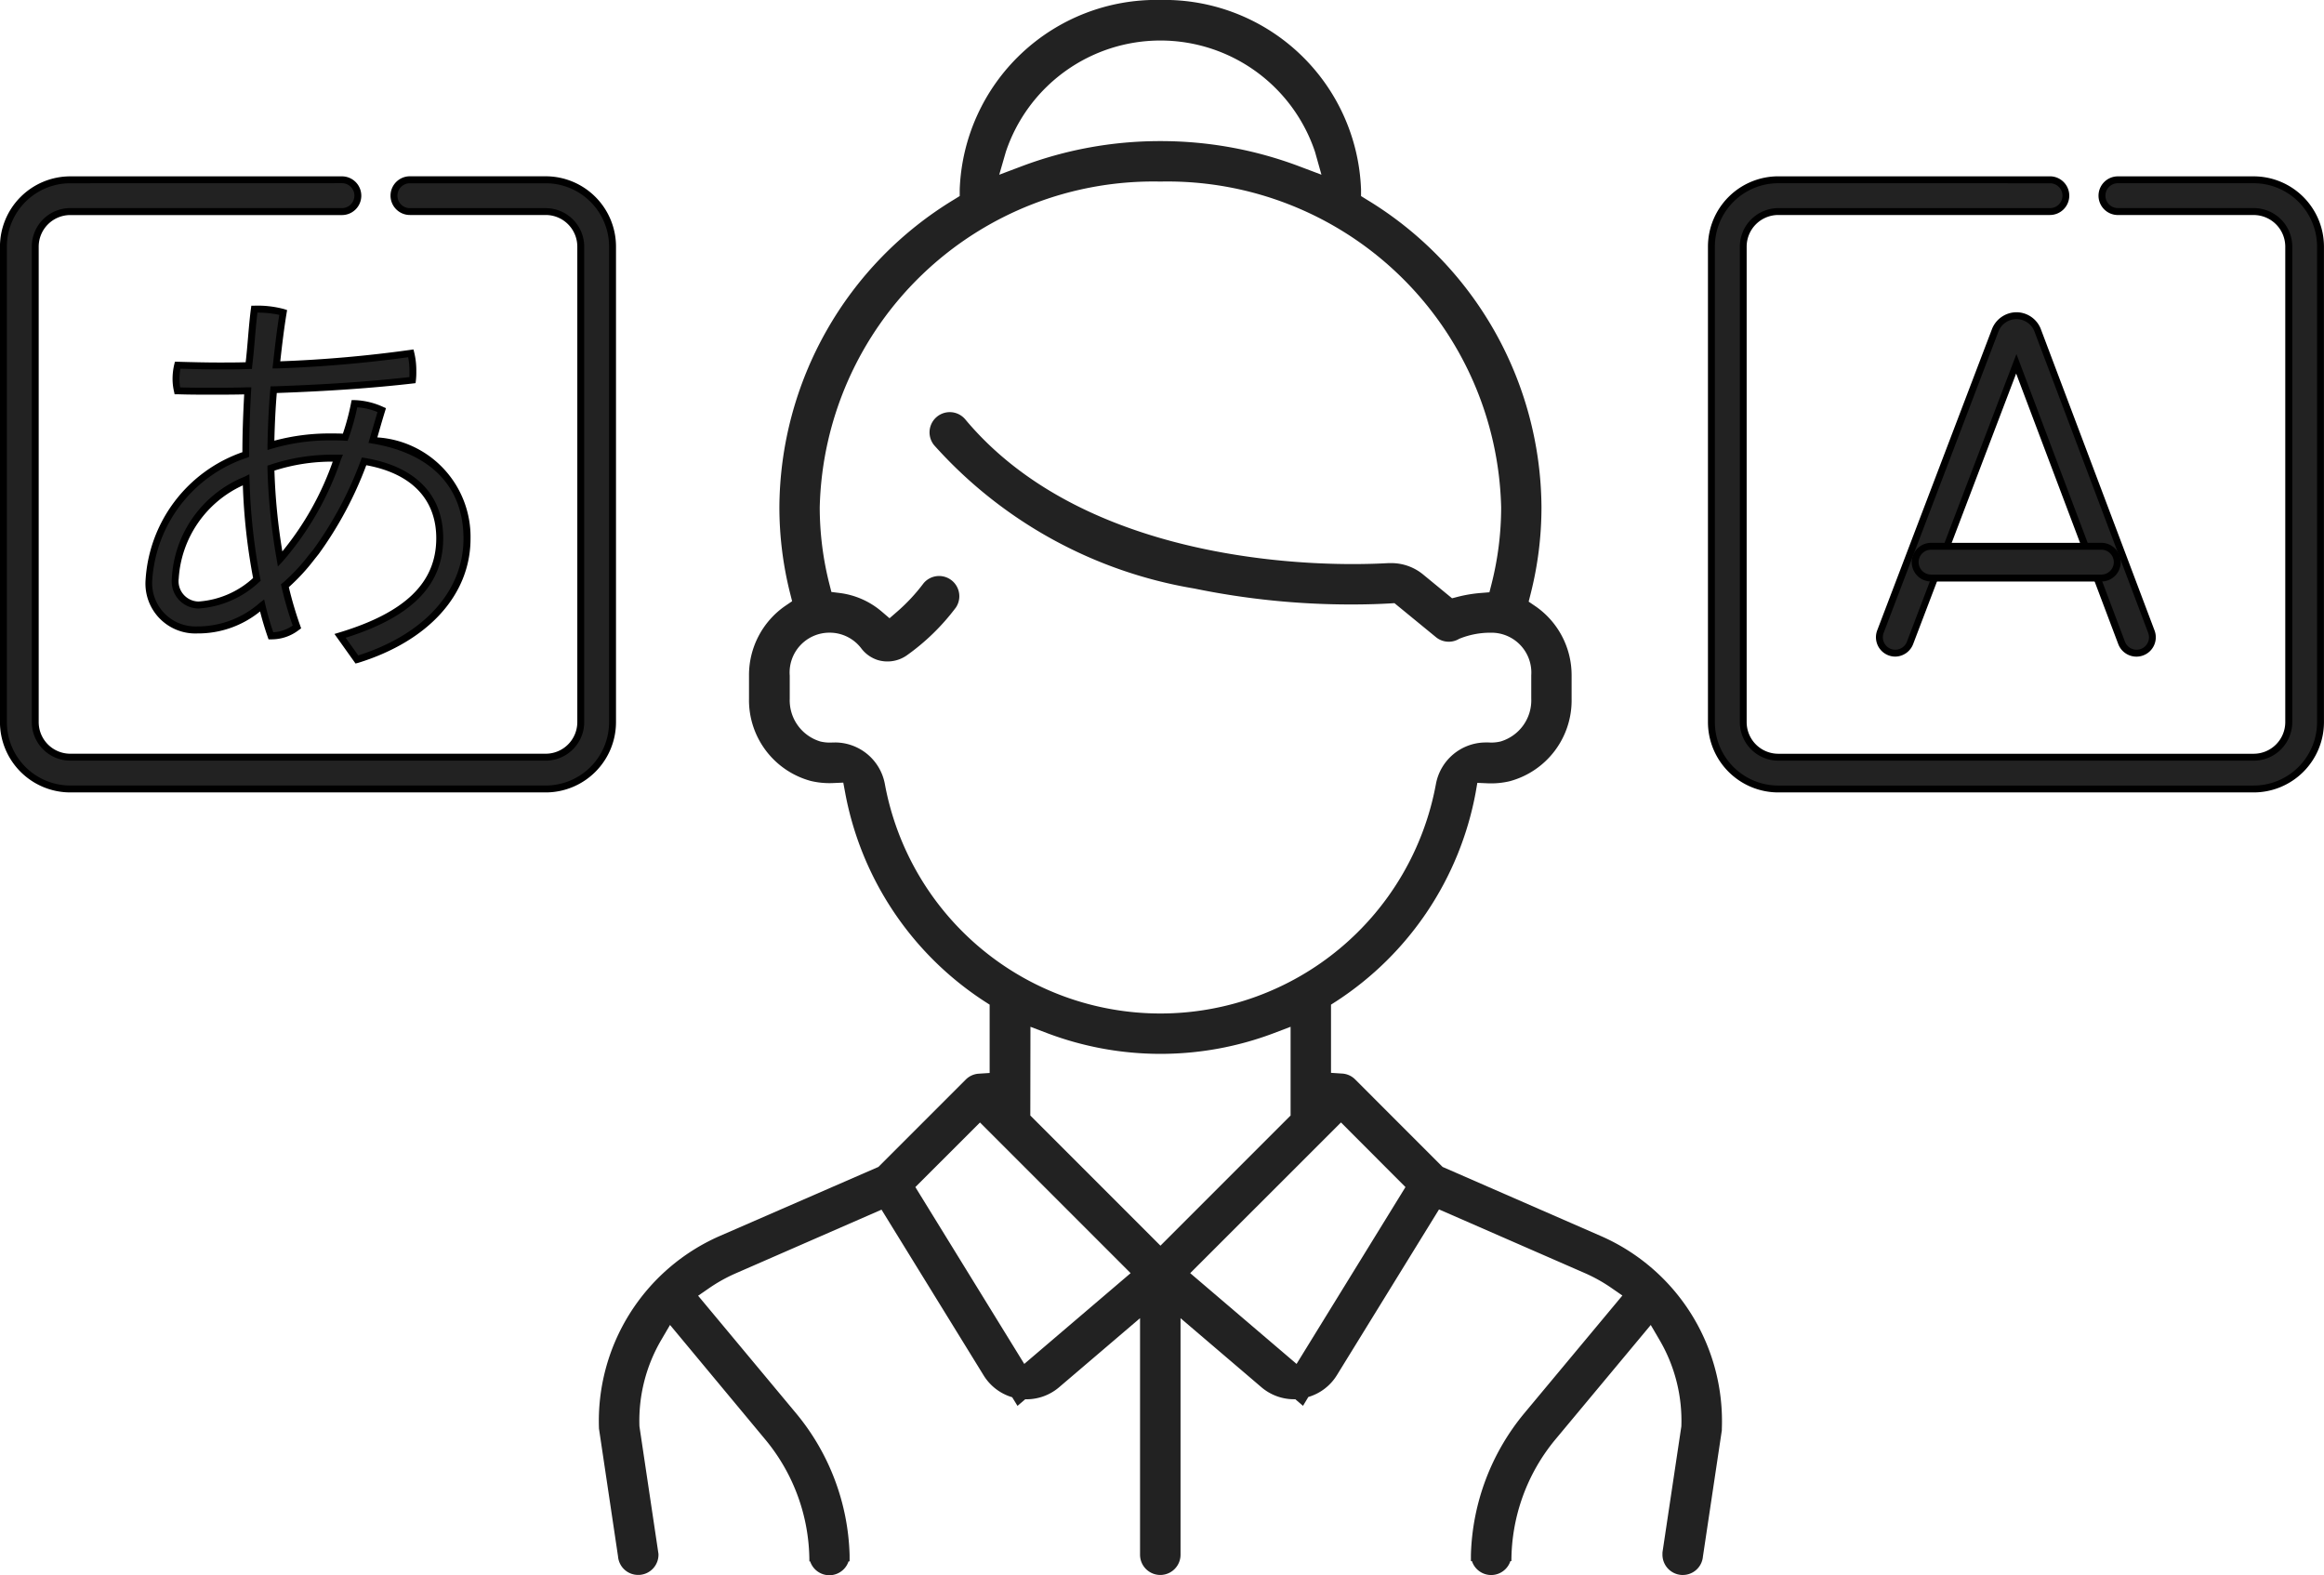 <svg xmlns="http://www.w3.org/2000/svg" width="67.324" height="45.618" viewBox="0 0 67.324 45.618">
  <g id="グループ_21194" data-name="グループ 21194" transform="translate(-1065.083 -7617.152)">
    <path id="パス_25686" data-name="パス 25686" d="M30.993,44.819a.188.188,0,0,1-.181-.194l.55-3.672a5.023,5.023,0,0,0-.692-2.753l-.536-.916L27.01,41.032a5.924,5.924,0,0,0-1.37,3.785v-.184a.186.186,0,1,1-.372,0v.184a6.3,6.3,0,0,1,1.457-4.024l3.121-3.745-.672-.463a5,5,0,0,0-.831-.466L23.785,34.13l-3.14,5.1a1.056,1.056,0,0,1-.736.49,1.082,1.082,0,0,1-.165.013,1.057,1.057,0,0,1-.686-.253l-3-2.563v7.719a.186.186,0,0,1-.373,0V36.914l-3,2.562a1.057,1.057,0,0,1-1.587-.249l-3.14-5.1L3.4,36.119a5,5,0,0,0-.831.466l-.673.464,3.121,3.745a6.3,6.3,0,0,1,1.457,4.023v-.184a.186.186,0,0,1-.372,0v.184a5.923,5.923,0,0,0-1.37-3.785L1.605,37.284l-.536.916a5.023,5.023,0,0,0-.692,2.753l.55,3.672a.186.186,0,0,1-.178.194h0a.185.185,0,0,1-.194-.178l-.55-3.672a5.448,5.448,0,0,1,3.243-5.191l4.676-2.041,2.585-2.585a.183.183,0,0,1,.119-.053l.7-.044V28.488l-.336-.221a8.816,8.816,0,0,1-3.856-5.777l-.12-.635-.645.029-.084,0a1.942,1.942,0,0,1-.446-.053,2.021,2.021,0,0,1-1.483-1.99v-.669a2.037,2.037,0,0,1,.867-1.693l.429-.293-.127-.5a9.807,9.807,0,0,1-.3-2.391A10.087,10.087,0,0,1,10.1,5.719l.348-.216,0-.409A5.3,5.3,0,0,1,15.869,0a5.3,5.3,0,0,1,5.412,5.093l0,.409.348.216a10.086,10.086,0,0,1,4.877,8.574,9.805,9.805,0,0,1-.3,2.4l-.127.5.428.294a2.026,2.026,0,0,1,.87,1.676v.679a2.021,2.021,0,0,1-1.483,1.99,1.946,1.946,0,0,1-.447.053l-.083,0-.646-.029-.12.635a8.815,8.815,0,0,1-3.856,5.777l-.336.221v2.566l.7.044a.183.183,0,0,1,.119.053l2.586,2.586,4.676,2.041a5.448,5.448,0,0,1,3.243,5.191l-.55,3.672a.185.185,0,0,1-.185.178ZM8.264,33.924l3.566,5.788L15.595,36.5l-4.953-4.953Zm7.88,2.575,3.765,3.213,3.566-5.789L21.1,31.546ZM11.7,32.077l4.17,4.17,4.17-4.17V28.761l-1.01.385a8.882,8.882,0,0,1-6.32,0l-1.01-.385ZM6.465,21.506a1.066,1.066,0,0,1,1.028.872,8.516,8.516,0,0,0,16.752,0,1.067,1.067,0,0,1,1.03-.872l.069,0c.034,0,.071,0,.109,0a1.566,1.566,0,0,0,.36-.043,1.646,1.646,0,0,0,1.2-1.628v-.679a1.554,1.554,0,0,0-1.573-1.632,2.728,2.728,0,0,0-1.106.226l-.012.007a.194.194,0,0,1-.1.029.187.187,0,0,1-.118-.043l-1.317-1.083-.291.017c-.233.013-.61.029-1.085.029a22.1,22.1,0,0,1-4.469-.453,12.589,12.589,0,0,1-7.315-4.015.186.186,0,0,1,.023-.262.186.186,0,0,1,.119-.043.183.183,0,0,1,.143.067c3.268,3.911,9.144,4.334,11.518,4.334.477,0,.847-.016,1.073-.029l.061,0a1.05,1.05,0,0,1,.664.241l.993.817.367-.1a3.533,3.533,0,0,1,.6-.1l.531-.042.131-.517a9.434,9.434,0,0,0,.291-2.32A10.069,10.069,0,0,0,15.869,4.46,10.069,10.069,0,0,0,5.6,14.294a9.435,9.435,0,0,0,.293,2.324l.125.493.5.063a1.92,1.92,0,0,1,1.013.446l.488.417.485-.421a5.707,5.707,0,0,0,.818-.879.186.186,0,0,1,.3.224,6.012,6.012,0,0,1-1.341,1.3.565.565,0,0,1-.32.1.553.553,0,0,1-.16-.023.565.565,0,0,1-.284-.2,1.546,1.546,0,0,0-1.236-.61A1.626,1.626,0,0,0,6,17.554a1.622,1.622,0,0,0-1.273,1.62v.669a1.646,1.646,0,0,0,1.2,1.628,1.565,1.565,0,0,0,.361.043c.036,0,.071,0,.106,0l.073,0m9.4-17.418a10.959,10.959,0,0,1,3.884.7l1.391.525-.412-1.429a5.121,5.121,0,0,0-9.726,0l-.412,1.429,1.391-.525a10.96,10.96,0,0,1,3.884-.7" transform="translate(1082.83 7617.551)" fill="#222"/>
    <path id="パス_25686_-_アウトライン" data-name="パス 25686 - アウトライン" d="M31,45.219h-.023a.589.589,0,0,1-.564-.61l0-.043.547-3.651a4.624,4.624,0,0,0-.638-2.513l-.248-.424-2.759,3.311a5.523,5.523,0,0,0-1.278,3.529h-.03a.586.586,0,0,1-1.113,0h-.03v-.184h0a6.714,6.714,0,0,1,1.547-4.1l2.841-3.409-.311-.215a4.6,4.6,0,0,0-.764-.429l-4.237-1.85-2.958,4.8a1.455,1.455,0,0,1-.828.633L20,40.32l-.223-.191a1.455,1.455,0,0,1-.982-.348l-2.343-2v6.851a.586.586,0,1,1-1.173,0V37.781l-2.344,2a1.457,1.457,0,0,1-.982.349l-.224.191-.154-.25a1.455,1.455,0,0,1-.827-.633l-2.958-4.8-4.237,1.85a4.6,4.6,0,0,0-.764.428l-.312.215,2.841,3.409a6.714,6.714,0,0,1,1.547,4.1h0v.184h-.03a.586.586,0,0,1-1.113,0H5.7a5.523,5.523,0,0,0-1.278-3.529L1.663,37.977l-.248.424a4.625,4.625,0,0,0-.638,2.513l.551,3.693a.586.586,0,0,1-.56.61H.749a.582.582,0,0,1-.592-.535l-.552-3.7a5.85,5.85,0,0,1,3.482-5.574L7.7,33.4l2.532-2.532A.583.583,0,0,1,10.6,30.7l.322-.021V28.7l-.156-.1a9.213,9.213,0,0,1-4.029-6.037l-.055-.294-.3.013a2.324,2.324,0,0,1-.64-.061,2.424,2.424,0,0,1-1.791-2.38v-.669A2.436,2.436,0,0,1,5,17.151l.2-.136-.059-.233a10.208,10.208,0,0,1-.31-2.488A10.484,10.484,0,0,1,9.894,5.379l.161-.1,0-.189A5.7,5.7,0,0,1,15.869-.4,5.7,5.7,0,0,1,21.681,5.09l0,.19.161.1a10.484,10.484,0,0,1,5.066,8.914,10.206,10.206,0,0,1-.312,2.5l-.059.233.2.136a2.426,2.426,0,0,1,1.044,2.006v.679a2.424,2.424,0,0,1-1.791,2.38,2.333,2.333,0,0,1-.64.061l-.3-.013L25,22.564A9.212,9.212,0,0,1,20.967,28.6l-.156.1v1.975l.323.021a.583.583,0,0,1,.376.169L24.043,33.4l4.607,2.011a5.851,5.851,0,0,1,3.483,5.575l0,.042-.548,3.657A.584.584,0,0,1,31,45.219ZM8.77,33.984l3.155,5.122,3.081-2.629-4.364-4.364Zm7.962,2.493,3.081,2.629,3.155-5.122L21.1,32.112ZM12.1,31.911l3.77,3.77,3.77-3.77v-2.57l-.468.178a9.282,9.282,0,0,1-6.6,0l-.468-.178ZM6.465,21.106a1.471,1.471,0,0,1,1.421,1.2,8.116,8.116,0,0,0,15.965,0,1.472,1.472,0,0,1,1.424-1.2c.031,0,.064,0,.1,0a1.145,1.145,0,0,0,.349-.029,1.243,1.243,0,0,0,.888-1.239v-.679a1.155,1.155,0,0,0-1.173-1.232,2.375,2.375,0,0,0-.913.176l-.009.005a.584.584,0,0,1-.668-.054l-1.2-.983-.135.008c-.237.014-.622.03-1.108.03a22.509,22.509,0,0,1-4.552-.461A12.976,12.976,0,0,1,9.317,12.5a.586.586,0,1,1,.9-.751c3.16,3.782,8.893,4.19,11.211,4.19.467,0,.828-.015,1.05-.028l.085,0a1.451,1.451,0,0,1,.919.332l.836.687.17-.044a3.939,3.939,0,0,1,.666-.11l.246-.02.061-.239a9.033,9.033,0,0,0,.279-2.221A9.669,9.669,0,0,0,15.869,4.86,9.669,9.669,0,0,0,6,14.294a9.034,9.034,0,0,0,.28,2.225l.058.228.234.029a2.319,2.319,0,0,1,1.224.539l.226.193.225-.195a5.307,5.307,0,0,0,.76-.817.586.586,0,0,1,.938.7,6.413,6.413,0,0,1-1.43,1.392.977.977,0,0,1-.826.133.963.963,0,0,1-.486-.341,1.149,1.149,0,0,0-.918-.454,1.153,1.153,0,0,0-1.154,1.244v.669a1.244,1.244,0,0,0,.889,1.239,1.154,1.154,0,0,0,.346.029C6.4,21.107,6.433,21.106,6.465,21.106Zm9.4-17.418a11.358,11.358,0,0,1,4.025.73l.644.243L20.348,4a4.722,4.722,0,0,0-8.957,0l-.191.662.644-.243A11.359,11.359,0,0,1,15.869,3.688Z" transform="translate(1082.83 7617.551)" fill="#222"/>
    <g id="グループ_21193" data-name="グループ 21193" transform="translate(1114.661 7622.359)">
      <g id="グループ_21191" data-name="グループ 21191" transform="translate(0 0)">
        <g id="g4286">
          <path id="path4288" d="M-240.118,7.645h-13.773a1.938,1.938,0,0,1-1.936-1.936V-8.064A1.938,1.938,0,0,1-253.891-10h7.871a.46.46,0,0,1,.46.46.46.46,0,0,1-.46.46h-7.871a1.017,1.017,0,0,0-1.015,1.015V5.71a1.017,1.017,0,0,0,1.015,1.015h13.773A1.017,1.017,0,0,0-239.1,5.71V-8.064a1.017,1.017,0,0,0-1.015-1.015h-3.935a.46.46,0,0,1-.46-.46.46.46,0,0,1,.46-.46h3.935a1.938,1.938,0,0,1,1.936,1.936V5.71A1.938,1.938,0,0,1-240.118,7.645Z" transform="translate(255.827 10)" fill="#222"/>
          <path id="path4288_-_アウトライン" data-name="path4288 - アウトライン" d="M-240.118,7.745h-13.773a2.038,2.038,0,0,1-2.036-2.036V-8.064a2.038,2.038,0,0,1,2.036-2.036h7.871a.561.561,0,0,1,.56.56.561.561,0,0,1-.56.56h-7.871a.917.917,0,0,0-.915.915V5.71a.917.917,0,0,0,.915.915h13.773a.917.917,0,0,0,.915-.915V-8.064a.917.917,0,0,0-.915-.915h-3.935a.561.561,0,0,1-.56-.56.561.561,0,0,1,.56-.56h3.935a2.038,2.038,0,0,1,2.036,2.036V5.71A2.038,2.038,0,0,1-240.118,7.745ZM-253.891-9.9a1.838,1.838,0,0,0-1.836,1.836V5.71a1.838,1.838,0,0,0,1.836,1.836h13.773a1.838,1.838,0,0,0,1.836-1.836V-8.064A1.838,1.838,0,0,0-240.118-9.9h-3.935a.361.361,0,0,0-.36.36.361.361,0,0,0,.36.36h3.935A1.117,1.117,0,0,1-239-8.064V5.71a1.117,1.117,0,0,1-1.115,1.115h-13.773a1.117,1.117,0,0,1-1.115-1.115V-8.064a1.117,1.117,0,0,1,1.115-1.115h7.871a.361.361,0,0,0,.36-.36.361.361,0,0,0-.36-.36Z" transform="translate(255.827 10)"/>
        </g>
        <g id="g4306" transform="translate(4.866 3.936)">
          <path id="path4308" d="M-2.552-192.612a.46.46,0,0,1-.431-.3l-3.051-8.084-3.079,8.085a.46.46,0,0,1-.594.266.46.46,0,0,1-.266-.594l3.325-8.73a.662.662,0,0,1,.615-.421.66.66,0,0,1,.612.41l3.3,8.743a.46.46,0,0,1-.268.593A.459.459,0,0,1-2.552-192.612Z" transform="translate(10.003 202.387)" fill="#222"/>
          <path id="path4308_-_アウトライン" data-name="path4308 - アウトライン" d="M-9.542-192.512a.558.558,0,0,1-.2-.037.561.561,0,0,1-.324-.723L-6.741-202a.767.767,0,0,1,.709-.486.761.761,0,0,1,.7.472l3.3,8.745a.557.557,0,0,1-.014.429.556.556,0,0,1-.313.293.558.558,0,0,1-.2.036.563.563,0,0,1-.524-.363l-2.958-7.837-2.985,7.839A.563.563,0,0,1-9.542-192.512Zm3.51-9.775a.56.56,0,0,0-.522.359L-9.879-193.2a.361.361,0,0,0,.208.465.359.359,0,0,0,.128.024.362.362,0,0,0,.337-.232l3.173-8.332,3.144,8.331a.362.362,0,0,0,.337.233.359.359,0,0,0,.127-.023.358.358,0,0,0,.2-.189.358.358,0,0,0,.009-.276l-3.3-8.743A.56.56,0,0,0-6.033-202.287Z" transform="translate(10.003 202.387)"/>
        </g>
        <g id="g4310" transform="translate(5.903 10.615)">
          <path id="path4312" d="M-4.606-9.079H-9.54A.46.46,0,0,1-10-9.54.46.46,0,0,1-9.54-10h4.934a.46.46,0,0,1,.46.46A.46.46,0,0,1-4.606-9.079Z" transform="translate(10 10)" fill="#222"/>
          <path id="path4312_-_アウトライン" data-name="path4312 - アウトライン" d="M-4.606-8.979H-9.54a.561.561,0,0,1-.56-.56.561.561,0,0,1,.56-.56h4.934a.561.561,0,0,1,.56.56A.561.561,0,0,1-4.606-8.979ZM-9.54-9.9a.361.361,0,0,0-.36.36.361.361,0,0,0,.36.36h4.934a.361.361,0,0,0,.36-.36.361.361,0,0,0-.36-.36Z" transform="translate(10 10)"/>
        </g>
      </g>
    </g>
    <path id="合体_73" data-name="合体 73" d="M1.937,17.644A1.938,1.938,0,0,1,0,15.708V1.934A1.938,1.938,0,0,1,1.937,0H9.807a.46.46,0,1,1,0,.921H1.937A1.016,1.016,0,0,0,.922,1.934V15.708a1.016,1.016,0,0,0,1.015,1.015H15.71a1.016,1.016,0,0,0,1.015-1.015V1.934A1.016,1.016,0,0,0,15.71.919H11.775a.46.46,0,0,1,0-.921H15.71a1.938,1.938,0,0,1,1.936,1.936V15.708a1.938,1.938,0,0,1-1.936,1.936Zm7.817-4.434c1.924-.58,2.887-1.461,2.887-2.829,0-1.125-.7-1.983-2.191-2.227a10.765,10.765,0,0,1-1.391,2.621,6.64,6.64,0,0,1-.9.986A11.07,11.07,0,0,0,8.5,12.954a1.2,1.2,0,0,1-.753.256,8.7,8.7,0,0,1-.256-.881,2.828,2.828,0,0,1-1.878.707,1.351,1.351,0,0,1-1.4-1.45A4.118,4.118,0,0,1,7.018,7.957c0-.6.023-1.24.058-1.843-.347.012-.695.012-1.031.012s-.684,0-1.009-.012A1.511,1.511,0,0,1,5,5.789a1.73,1.73,0,0,1,.046-.417c.394.012.8.022,1.206.022.29,0,.58,0,.858-.011.069-.557.093-1.113.162-1.635a2.848,2.848,0,0,1,.835.093c-.081.487-.139,1-.2,1.519a37.449,37.449,0,0,0,3.9-.337,2.1,2.1,0,0,1,.059.522,1.943,1.943,0,0,1-.012.255c-1.31.151-2.655.232-4.023.278-.047.534-.07,1.078-.081,1.612a6,6,0,0,1,1.762-.243c.127,0,.266,0,.394.011a6.712,6.712,0,0,0,.266-.974,2.063,2.063,0,0,1,.788.185c-.093.3-.174.591-.256.87,1.74.29,2.725,1.3,2.725,2.852,0,1.646-1.264,2.91-3.189,3.5ZM4.978,11.552a.686.686,0,0,0,.672.765,2.72,2.72,0,0,0,1.693-.743A17.612,17.612,0,0,1,7.03,8.688,3.294,3.294,0,0,0,4.978,11.552Zm2.771-3.2a17.933,17.933,0,0,0,.266,2.633,8.533,8.533,0,0,0,1.67-2.922H9.534A5.584,5.584,0,0,0,7.749,8.351Z" transform="translate(1065.182 7622.36)" fill="#222"/>
    <path id="合体_73_-_アウトライン" data-name="合体 73 - アウトライン" d="M15.71,17.744H1.937A2.038,2.038,0,0,1-.1,15.708V1.934A2.038,2.038,0,0,1,1.937-.1h7.87a.56.56,0,1,1,0,1.121H1.937a.916.916,0,0,0-.915.915V15.708a.916.916,0,0,0,.915.915H15.71a.916.916,0,0,0,.915-.915V1.934a.916.916,0,0,0-.915-.915H11.775a.56.56,0,0,1,0-1.121H15.71a2.038,2.038,0,0,1,2.036,2.036V15.708A2.038,2.038,0,0,1,15.71,17.744ZM1.937.1A1.838,1.838,0,0,0,.1,1.934V15.708a1.838,1.838,0,0,0,1.836,1.836H15.71a1.838,1.838,0,0,0,1.836-1.836V1.934A1.838,1.838,0,0,0,15.71.1H11.775a.36.36,0,0,0,0,.721H15.71a1.116,1.116,0,0,1,1.115,1.115V15.708a1.116,1.116,0,0,1-1.115,1.115H1.937A1.116,1.116,0,0,1,.822,15.708V1.934A1.116,1.116,0,0,1,1.937.819h7.87a.36.36,0,1,0,0-.721ZM10.2,14.01l-.61-.856.133-.04c1.921-.579,2.816-1.447,2.816-2.733,0-1.128-.719-1.876-2.027-2.114a10.815,10.815,0,0,1-1.375,2.567l0,0L9,11.006a5.733,5.733,0,0,1-.732.792A10.831,10.831,0,0,0,8.6,12.92l.025.071-.061.044a1.288,1.288,0,0,1-.816.275l-.068,0-.022-.064c-.084-.243-.162-.5-.223-.744a2.845,2.845,0,0,1-1.817.637,1.445,1.445,0,0,1-1.5-1.55,4.189,4.189,0,0,1,2.805-3.7c0-.5.019-1.067.052-1.674-.312.008-.624.008-.926.008-.353,0-.686,0-1.012-.012l-.078,0-.016-.076A1.623,1.623,0,0,1,4.9,5.789a1.824,1.824,0,0,1,.049-.441l.019-.078.081,0c.383.011.791.022,1.2.022.255,0,.518,0,.769-.008.028-.24.048-.482.068-.716.025-.29.048-.563.084-.835l.012-.087h.088a2.94,2.94,0,0,1,.867.1l.081.027-.014.084c-.074.448-.13.917-.184,1.4a36.929,36.929,0,0,0,3.769-.331l.09-.013L11.9,5a2.187,2.187,0,0,1,.061.545,2.033,2.033,0,0,1-.012.267l-.01.078-.078.009c-1.157.133-2.447.224-3.942.276-.035.419-.058.873-.07,1.381a6.138,6.138,0,0,1,1.659-.209c.1,0,.216,0,.326.006a6.821,6.821,0,0,0,.237-.889l.017-.083.085,0A2.151,2.151,0,0,1,11,6.578l.082.036-.026.085c-.062.2-.12.4-.175.593l-.049.169a2.886,2.886,0,0,1,2.7,2.931c0,1.625-1.218,2.97-3.259,3.6Zm-.286-.746.365.512c1.911-.608,3.049-1.869,3.049-3.384,0-1.492-.938-2.47-2.642-2.753l-.111-.019.032-.108.08-.276c.048-.165.1-.335.149-.509a1.91,1.91,0,0,0-.586-.138,6.533,6.533,0,0,1-.253.9l-.026.071L9.9,7.558c-.124-.01-.263-.01-.386-.01a5.879,5.879,0,0,0-1.733.239l-.131.039,0-.137c.012-.6.039-1.134.081-1.619l.008-.088.089,0c1.493-.05,2.781-.138,3.934-.268,0-.056,0-.109,0-.165a2.021,2.021,0,0,0-.037-.41,37.389,37.389,0,0,1-3.814.325l-.116,0,.013-.115c.054-.493.11-.975.184-1.437a2.862,2.862,0,0,0-.634-.064c-.029.239-.05.482-.072.738s-.045.537-.079.809L7.2,5.48l-.085,0c-.28.011-.576.011-.862.011-.385,0-.766-.01-1.126-.02a1.736,1.736,0,0,0-.026.314,1.417,1.417,0,0,0,.018.228c.3.009.6.009.925.009s.682,0,1.028-.012l.109,0-.006.109c-.038.672-.057,1.29-.057,1.838v.067l-.062.026a4.013,4.013,0,0,0-2.744,3.536,1.256,1.256,0,0,0,1.3,1.35,2.717,2.717,0,0,0,1.818-.687l.123-.094.035.151c.058.254.139.537.23.8a1.1,1.1,0,0,0,.562-.195,11.184,11.184,0,0,1-.326-1.131l-.015-.062.049-.04a5.263,5.263,0,0,0,.752-.8l.136-.166A10.631,10.631,0,0,0,10.356,8.12l.028-.077.081.013c1.467.239,2.275,1.065,2.275,2.325C12.741,11.737,11.843,12.656,9.916,13.264ZM5.65,12.417a.787.787,0,0,1-.772-.865A3.366,3.366,0,0,1,6.984,8.6l.14-.071.006.157a17.469,17.469,0,0,0,.311,2.87l.012.057-.044.038A2.841,2.841,0,0,1,5.65,12.417ZM6.936,8.85a3.188,3.188,0,0,0-1.858,2.7.59.59,0,0,0,.572.665,2.609,2.609,0,0,0,1.583-.681A17.445,17.445,0,0,1,6.936,8.85ZM7.951,11.2,7.917,11a17.959,17.959,0,0,1-.268-2.647l0-.074.071-.023a5.673,5.673,0,0,1,1.816-.295h.3L9.778,8.1a8.714,8.714,0,0,1-1.69,2.955Zm-.1-2.776a17.649,17.649,0,0,0,.229,2.339,8.577,8.577,0,0,0,1.46-2.6H9.534A5.456,5.456,0,0,0,7.851,8.423Z" transform="translate(1065.182 7622.36)"/>
  </g>
</svg>
